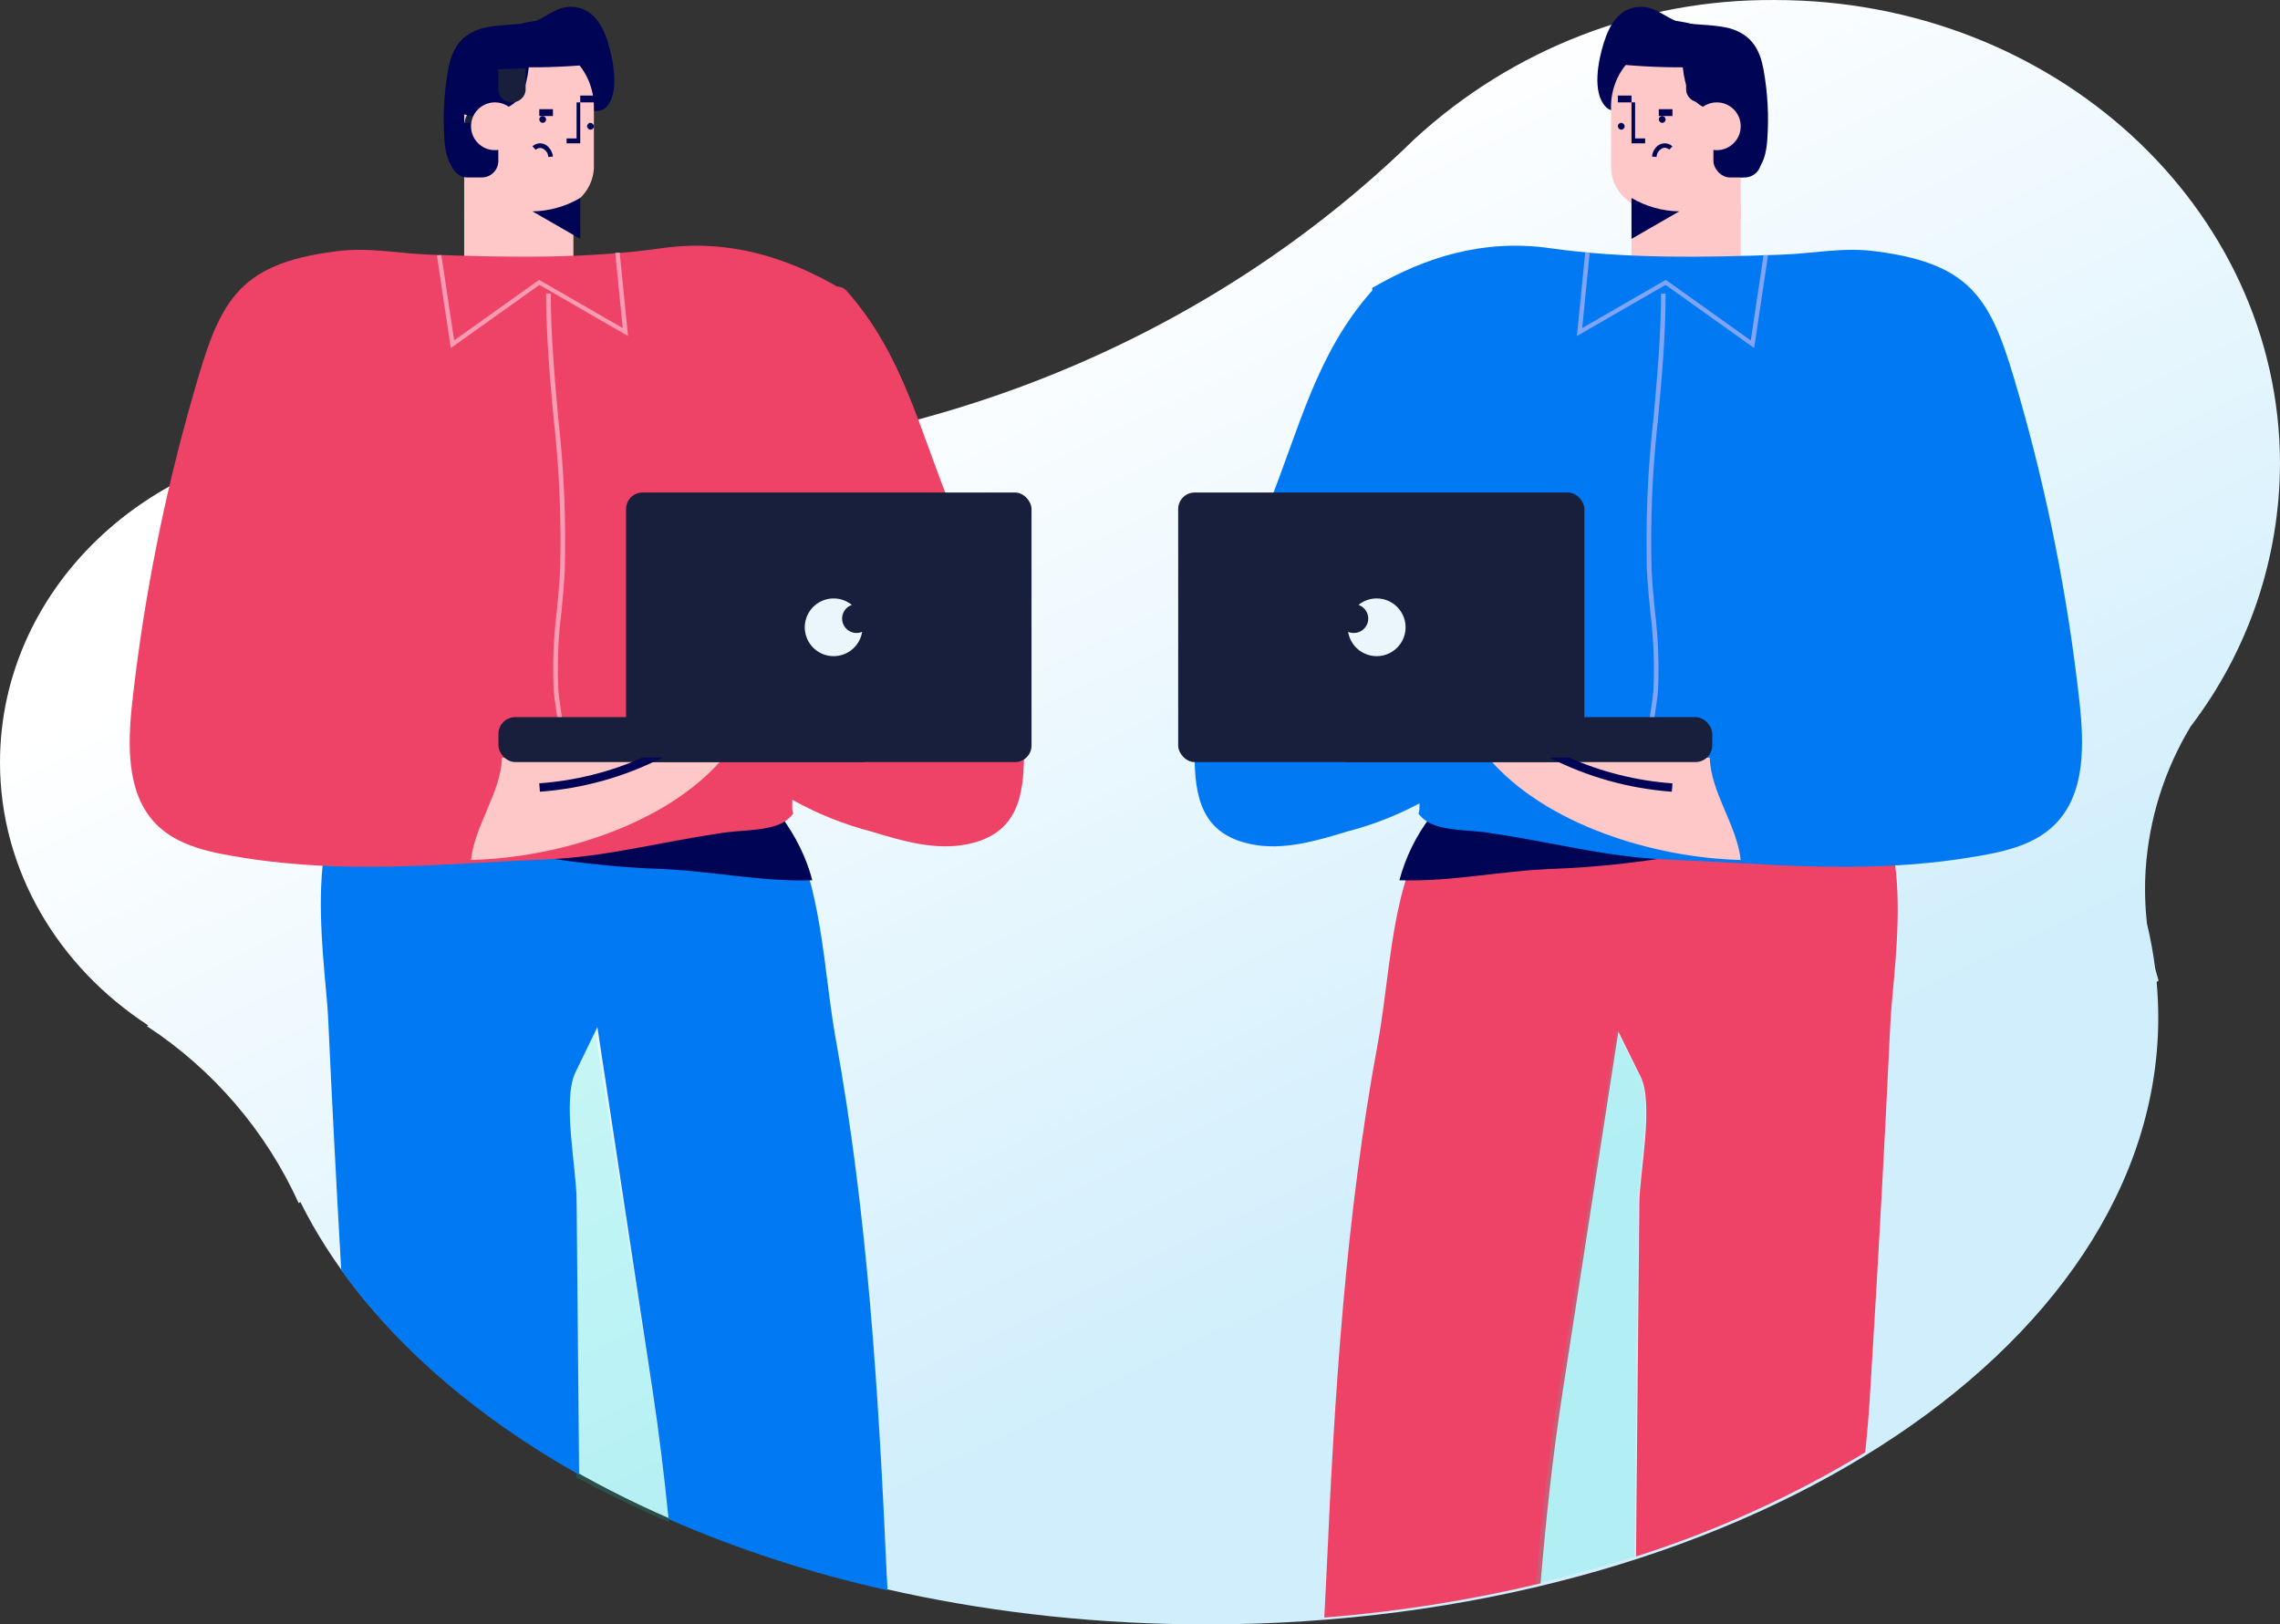 <?xml version="1.0" encoding="UTF-8"?>
<svg width="334px" height="238px" viewBox="0 0 334 238" version="1.1" xmlns="http://www.w3.org/2000/svg" xmlns:xlink="http://www.w3.org/1999/xlink">
    <rect x="0" y="0" width="334" height="238" fill="#333333" stroke="none"/>
    <!-- Generator: Sketch 59 (86127) - https://sketch.com -->
    <title>user_duplicado</title>
    <desc>Created with Sketch.</desc>
    <defs>
        <linearGradient x1="35.369%" y1="22.158%" x2="70.302%" y2="72.673%" id="linearGradient-1">
            <stop stop-color="#FFFFFF" offset="0%"></stop>
            <stop stop-color="#D0EEFC" offset="100%"></stop>
        </linearGradient>
    </defs>
    <g id="Login" stroke="none" stroke-width="1" fill="none" fill-rule="evenodd">
        <g id="Login-|-User-2pth-2.2" transform="translate(-553, -194)" fill-rule="nonzero">
            <g id="user_duplicado" transform="translate(552.703, 194)">
                <path d="M316.012,141.894 C315.731,139.687 315.331,137.496 314.812,135.332 C314.522,132.748 314.454,130.143 314.608,127.547 C315.08,120.074 317.348,112.827 321.22,106.421 C329.668,95.353 334.262,81.818 334.297,67.889 C334.24,30.387 301.146,0.003 260.33,0.003 C240.765,-0.159 221.87,7.134 207.479,20.402 L207.479,20.402 C177.838,49.37 135.777,67.447 89.118,67.447 C79.744,67.437 70.385,66.679 61.13,65.18 L61.13,65.18 C58.032,64.672 54.896,64.426 51.756,64.443 C23.337,64.443 0.297,85.602 0.297,111.703 C0.297,127.569 8.879,141.69 22.013,150.236 L21.82,150.349 C31.536,156.715 39.247,165.711 44.057,176.291 L44.294,176.109 C62.183,212.013 114.865,238 177.068,238 C254.058,238 316.465,198.186 316.465,149.068 C316.465,147.334 316.374,145.6 316.227,143.878 L316.51,143.662 C316.329,143.073 316.17,142.484 316.012,141.894 Z" id="Path" fill="url(#linearGradient-1)"></path>
                <path d="M277.236,149.609 C277.632,141.414 282.328,114.831 268.184,115.091 C266.849,115.091 265.514,115.091 264.179,115.091 L255.84,115.091 C252.945,114.913 250.04,114.996 247.161,115.339 C246.324,115.498 245.486,115.339 244.66,115.441 C243.999,115.599 243.325,115.701 242.646,115.746 C241.967,115.746 241.243,115.656 240.576,115.746 C239.858,115.92 239.128,116.037 238.392,116.097 C237.172,116.092 235.959,116.272 234.794,116.628 C233.221,117.057 231.478,116.628 229.872,116.73 C228.265,116.831 226.703,117.25 225.119,117.385 C224.458,117.538 223.79,117.655 223.116,117.736 C219.631,117.736 213.171,116.605 210.67,119.827 C208.579,122.634 207.043,125.814 206.144,129.196 C203.881,136.803 203.451,145.766 202.15,152.762 C197.42,178.283 195.779,204.279 194.637,230.218 C194.535,232.479 194.41,234.739 194.297,237 C204.972,236.155 215.565,234.481 225.979,231.993 C226.749,222.634 227.756,213.299 229.204,203.951 C231.92,186.357 234.643,168.755 237.373,151.146 L240.632,157.735 C242.601,161.714 240.496,171.897 240.451,176.204 L240.032,220.137 L239.965,228.048 C251.719,224.304 262.988,219.182 273.536,212.79 C273.853,209.727 274.125,206.607 274.294,203.386 C275.411,185.468 276.391,167.542 277.236,149.609 Z" id="Path" fill="#EE4266"></path>
                <path d="M178.44,93.372 C176.496,98.89 175.436,104.676 175.297,110.52 C175.297,116.728 176.299,122.215 183.597,123.69 C188.202,124.639 193.06,123.233 197.618,121.838 C201.666,120.794 205.559,119.23 209.199,117.185 C218.04,111.732 217.579,102.129 217.061,92.834 C216.129,76.063 213.838,57.028 204.122,42.772 C203.804,42.316 203.29,42.032 202.731,42.002 C202.173,41.973 201.632,42.203 201.267,42.624 C193.083,51.85 190.631,62.859 186.199,73.822 C183.643,80.282 180.661,86.73 178.44,93.372 Z" id="Path" fill="#0079F3"></path>
                <path d="M205.297,128.975 C213.041,129.22 220.098,127.566 228.094,127.288 C239.205,126.911 260.742,124.191 273.297,116.299 C272.913,116.292 272.53,116.259 272.152,116.199 C270.864,115.614 269.486,115.239 268.073,115.089 C266.722,115.089 265.37,115.089 264.007,115.089 L255.564,115.089 C252.633,114.915 249.693,114.996 246.778,115.333 C245.93,115.489 245.082,115.333 244.246,115.433 C243.576,115.588 242.894,115.688 242.207,115.733 C241.519,115.733 240.786,115.644 240.11,115.733 C239.435,115.822 238.782,116.066 238.071,116.077 C236.696,116.147 235.331,116.34 233.993,116.654 C232.47,116.976 230.809,116.588 229.273,116.654 C227.738,116.721 226.066,117.165 224.462,117.298 C223.793,117.448 223.116,117.563 222.435,117.642 C218.906,117.642 212.365,116.532 209.833,119.696 C207.724,122.48 206.184,125.63 205.297,128.975 L205.297,128.975 Z" id="Path" fill="#000454"></path>
                <path d="M235.231,6.298 C236.094,3.528 237.534,1.127 240.528,1.004 C243.234,0.892 244.535,3.126 247.218,3.428 C249.153,3.64 252.365,3.651 254.185,4.31 C256.995,5.315 258.135,7.382 258.641,10.207 C259.251,13.576 259.436,17.004 259.194,20.416 C259.067,22.248 258.699,24.292 257.144,25.364 C255.21,26.693 252.354,25.777 250.719,24.113 C250.069,23.47 249.553,22.711 249.199,21.879 C248.796,20.941 248.623,19.924 248.254,18.964 C247.623,17.087 246.061,15.644 244.097,15.122 C241.576,14.597 237.269,17.523 235.507,15.636 C233.492,13.491 234.425,8.889 235.231,6.298 Z" id="Path" fill="#000454"></path>
                <path d="M241.814,31.004 C242.468,30.539 243.271,30.342 244.061,30.455 C247.814,30.993 251.544,31.599 255.297,32 L255.297,15.555 C255.248,10.254 251.008,5.987 245.803,6 L245.803,6 C240.593,5.981 236.346,10.25 236.297,15.555 L236.297,24.71 C236.353,26.118 237.072,29.471 241.814,31.004 Z" id="Path" fill="#FEC8C8"></path>
                <path d="M255.297,31.067 L255.297,38.978 C255.297,43.391 251.752,46.975 247.364,47 L247.275,47 C242.869,47 239.297,43.408 239.297,38.978 L239.297,23 L247.364,23 C249.48,23.012 251.504,23.868 252.992,25.381 C254.48,26.894 255.309,28.94 255.297,31.067 L255.297,31.067 Z" id="Path" fill="#FEC8C8"></path>
                <path d="M246.297,30.968 L239.297,35 L239.297,29 C241.417,30.253 243.831,30.932 246.297,30.968 Z" id="Path" fill="#000454"></path>
                <circle id="Oval" fill="#000454" cx="252.797" cy="18.5" r="3.5"></circle>
                <path d="M236.373,9.874 C236.373,9.874 235.297,9.157 235.297,9.191 C239.117,9.655 242.961,9.879 246.808,9.863 C247.483,16.03 250.241,15.822 253.228,16.748 C255.951,17.592 258.777,16.319 258.228,12.883 C257.774,10.607 256.611,8.539 254.91,6.981 C252.361,4.876 249.282,3.529 246.019,3.093 C242.753,2.689 239.462,3.608 236.865,5.651 C235.778,6.565 235.938,8.613 236.373,9.874 Z" id="Path" fill="#000454"></path>
                <rect id="Rectangle" fill="#000454" transform="translate(254.797, 22) rotate(-180) translate(-254.797, -22) " x="251.297" y="18" width="7" height="8" rx="2.42"></rect>
                <circle id="Oval" fill="#FEC8C8" cx="251.797" cy="18.5" r="3.5"></circle>
                <path d="M247.297,10 L247.297,13.125 C247.32,14.155 248.194,14.983 249.275,15 L249.275,15 C250.382,15.006 251.285,14.159 251.297,13.104 L251.297,10.146 L247.297,10 Z" id="Path" fill="#000454"></path>
                <polygon id="Path" fill="#000454" points="241.297 21 239.297 21 239.297 15 239.827 15 239.827 20.281 241.297 20.281"></polygon>
                <path d="M242.832,21.65 C242.526,22.019 242.339,22.466 242.297,22.936 L242.966,23 C242.989,22.442 243.333,21.943 243.858,21.704 C244.198,21.585 244.578,21.669 244.829,21.918 L245.297,21.447 C244.858,21.027 244.206,20.889 243.624,21.093 C243.311,21.204 243.037,21.397 242.832,21.65 L242.832,21.65 Z" id="Path" fill="#000454"></path>
                <rect id="Rectangle" fill="#000454" x="237.297" y="18" width="1" height="1" rx="0.5"></rect>
                <rect id="Rectangle" fill="#000454" x="243.297" y="17" width="1" height="1" rx="0.5"></rect>
                <rect id="Rectangle" fill="#000454" x="237.297" y="14" width="2" height="1"></rect>
                <rect id="Rectangle" fill="#000454" x="243.297" y="16" width="2" height="1"></rect>
                <path d="M208.237,118.22 C208.237,92.683 204.761,67.441 201.297,42.199 C209.103,37.654 217.628,34.994 227.312,36.358 C238.559,37.949 249.93,37.722 261.244,37.313 C265.957,37.153 270.242,36.176 275.067,36.824 C289.879,38.699 292.208,44.472 296.054,57.883 C300.277,72.602 303.245,87.658 304.928,102.888 C305.603,109.082 305.794,116.14 301.498,120.618 C298.236,124.027 293.276,124.925 288.654,125.664 C273.279,128.13 259.523,126.55 243.98,125.902 C235.466,125.539 227.469,123.345 218.955,122.118 C216.2,121.538 211.453,121.913 209.114,120.209 C208.73,119.923 208.386,119.587 208.09,119.208 C208.193,118.889 208.243,118.555 208.237,118.22 Z" id="Path" fill="#0079F3"></path>
                <polygon id="Path" fill="#80A5F8" points="257.266 51 259.297 37.441 258.642 37.364 256.769 49.876 244.321 41.002 232.076 48.068 233.171 37.055 232.516 37 231.297 49.236 244.287 41.74"></polygon>
                <path d="M240.688,117.977 C240.878,117.964 241.043,117.854 241.114,117.693 L240.525,117.375 C240.595,117.361 240.668,117.361 240.738,117.375 C240.828,117.389 240.907,117.439 240.951,117.512 C240.75,116.955 241.553,111.833 242.204,108.051 C242.655,105.133 243.094,102.373 243.182,101.169 C243.361,97.303 243.21,93.43 242.731,89.585 C242.543,87.609 242.342,85.576 242.242,83.532 C242.045,76.067 242.367,68.599 243.207,61.171 C243.746,55.265 244.297,49.155 244.297,43 L243.62,43 C243.62,49.11 243.056,55.209 242.53,61.171 C241.679,68.621 241.353,76.113 241.553,83.6 C241.665,85.656 241.853,87.712 242.054,89.688 C242.53,93.502 242.68,97.345 242.505,101.181 C242.417,102.316 241.979,105.099 241.527,107.995 C240.049,117.387 240.124,117.841 240.613,118 L240.688,117.977 Z" id="Path" fill="#80A5F8"></path>
                <path d="M218.297,111 C226.592,120.806 242.56,125.692 255.297,126 C254.742,120.863 250.911,116.16 250.764,111 L218.297,111 Z" id="Path" fill="#FEC8C8"></path>
                <g id="New_Symbol_36" transform="translate(172.297, 72)">
                    <rect id="Rectangle" fill="#171F3D" transform="translate(30.346, 19.909) rotate(-180) translate(-30.346, -19.909) " x="0.595" y="0.16" width="59.502" height="39.497" rx="2.42"></rect>
                    <rect id="Rectangle" fill="#171F3D" transform="translate(50.955, 36.366) rotate(180) translate(-50.955, -36.366) " x="23.082" y="33.074" width="55.747" height="6.583" rx="2.46"></rect>
                    <path d="M26.333,20.743 C27.367,20.737 28.245,19.988 28.412,18.971 C28.579,17.953 27.986,16.963 27.009,16.629 C27.756,16.013 28.696,15.677 29.665,15.68 C31.919,15.677 33.78,17.437 33.9,19.684 C34.02,21.93 32.357,23.877 30.115,24.114 C27.874,24.35 25.839,22.793 25.486,20.571 C25.754,20.686 26.042,20.744 26.333,20.743 L26.333,20.743 Z" id="Path" fill="#EBF6FC"></path>
                </g>
                <path d="M227.297,111 C232.845,113.839 238.942,115.542 245.204,116 L245.297,114.775 C240.059,114.396 234.933,113.118 230.161,111 L227.297,111 Z" id="Path" fill="#000454"></path>
                <path d="M147.164,93.367 C149.1,98.888 150.157,104.674 150.297,110.518 C150.297,116.727 149.306,122.215 142.004,123.69 C137.327,124.639 132.524,123.233 127.963,121.838 C123.923,120.792 120.035,119.232 116.399,117.196 C107.564,111.742 108.013,102.137 108.532,92.841 C109.488,76.068 111.791,57.03 121.467,42.772 C121.786,42.316 122.299,42.032 122.858,42.002 C123.417,41.973 123.958,42.203 124.323,42.624 C132.524,51.851 134.966,62.862 139.435,73.827 C141.992,80.276 144.976,86.724 147.164,93.367 Z" id="Path" fill="#EE4266"></path>
                <path d="M87.498,151 C87.498,151 84.169,157.636 84.158,157.647 C82.14,161.66 84.297,171.933 84.343,176.277 L84.726,216.49 C89.029,218.77 93.565,220.993 98.297,223 C97.648,216.752 96.859,210.458 95.884,204.267 L87.498,151 Z" id="Path" fill="#00F4CA" opacity="0.15"></path>
                <path d="M122.712,152.148 C121.423,145.081 120.964,136.026 118.745,128.342 C117.855,124.925 116.334,121.712 114.264,118.876 C111.765,115.645 105.378,116.707 101.939,116.764 C101.272,116.68 100.61,116.562 99.955,116.41 C98.387,116.273 96.829,115.85 95.25,115.747 C93.67,115.645 91.888,116.079 90.387,115.645 C89.228,115.286 88.024,115.105 86.813,115.108 C86.088,115.048 85.368,114.929 84.661,114.754 C83.989,114.686 83.272,114.754 82.611,114.754 C81.939,114.71 81.271,114.607 80.617,114.446 C79.787,114.32 78.958,114.503 78.129,114.343 C75.278,113.996 72.402,113.912 69.535,114.092 L61.289,114.092 C59.967,114.092 58.645,114.092 57.323,114.092 C43.295,113.829 47.956,140.685 48.359,148.963 C48.927,161.34 49.569,173.71 50.286,186.072 C58.555,197.615 70.454,207.823 85.132,216.067 L84.762,175.795 C84.762,171.445 82.633,161.157 84.583,157.138 C84.583,157.138 87.81,150.481 87.81,150.481 L95.911,203.827 C96.852,210.084 97.614,216.33 98.241,222.587 C108.579,227.083 119.313,230.57 130.297,233 C130.297,232.121 130.207,231.264 130.174,230.385 C129.009,204.192 127.384,177.93 122.712,152.148 Z" id="Path" fill="#0079F3"></path>
                <path d="M119.297,128.975 C111.553,129.22 104.497,127.566 96.512,127.288 C85.389,126.911 63.852,124.191 51.297,116.299 C51.681,116.292 52.064,116.258 52.443,116.199 C53.726,115.614 55.1,115.239 56.509,115.089 C57.861,115.089 59.224,115.089 60.576,115.089 L69.019,115.089 C71.949,114.915 74.89,114.996 77.805,115.333 C78.653,115.489 79.501,115.333 80.348,115.433 C81.018,115.59 81.7,115.69 82.387,115.733 C83.063,115.733 83.796,115.644 84.484,115.733 C85.171,115.822 85.813,116.066 86.523,116.077 C87.898,116.149 89.263,116.342 90.601,116.654 C92.113,116.976 93.774,116.588 95.309,116.654 C96.844,116.721 98.517,117.165 100.121,117.298 C100.79,117.446 101.467,117.561 102.148,117.642 C105.688,117.642 112.218,116.532 114.749,119.696 C116.863,122.479 118.407,125.629 119.297,128.975 Z" id="Path" fill="#000454"></path>
                <path d="M89.382,6.298 C88.516,3.528 87.071,1.127 84.067,1.004 C81.363,0.892 80.057,3.126 77.353,3.428 C75.412,3.64 72.199,3.651 70.42,4.31 C67.612,5.315 66.456,7.382 65.948,10.207 C65.348,13.577 65.162,17.004 65.393,20.416 C65.52,22.248 65.902,24.292 67.45,25.364 C69.403,26.693 72.257,25.777 73.91,24.113 C74.554,23.464 75.071,22.707 75.435,21.879 C75.839,20.941 76.013,19.924 76.371,18.964 C77.005,17.087 78.572,15.644 80.542,15.122 C83.073,14.597 87.395,17.523 89.174,15.636 C91.081,13.491 90.145,8.889 89.382,6.298 Z" id="Path" fill="#000454"></path>
                <path d="M81.788,31.004 C81.134,30.538 80.331,30.341 79.54,30.455 C75.785,30.993 72.052,31.599 68.297,32 L68.297,15.555 C68.34,10.256 72.58,5.987 77.786,6 L77.786,6 C82.998,5.981 87.248,10.25 87.297,15.555 L87.297,24.71 C87.196,26.118 86.521,29.471 81.788,31.004 Z" id="Path" fill="#FEC8C8"></path>
                <path d="M68.297,31.067 L68.297,38.978 C68.297,43.404 71.857,46.994 76.253,47 L76.353,47 C80.744,46.988 84.297,43.399 84.297,38.978 L84.297,23 L76.253,23 C74.134,23.003 72.104,23.856 70.611,25.37 C69.118,26.883 68.285,28.934 68.297,31.067 L68.297,31.067 Z" id="Path" fill="#FEC8C8"></path>
                <path d="M78.297,30.968 L85.297,35 L85.297,29 C83.178,30.251 80.764,30.93 78.297,30.968 L78.297,30.968 Z" id="Path" fill="#000454"></path>
                <circle id="Oval" fill="#15203D" cx="71.797" cy="18.5" r="3.5"></circle>
                <path d="M88.219,9.875 C88.219,9.875 89.297,9.157 89.297,9.192 C85.468,9.655 81.614,9.88 77.757,9.863 C77.126,16.03 74.27,15.822 71.391,16.748 C68.649,17.592 65.816,16.32 66.366,12.883 C66.82,10.605 67.991,8.535 69.704,6.982 C72.241,4.882 75.308,3.536 78.56,3.094 C81.834,2.688 85.134,3.607 87.737,5.651 C88.815,6.565 88.655,8.614 88.219,9.875 Z" id="Path" fill="#000454"></path>
                <rect id="Rectangle" fill="#000454" x="66.297" y="18" width="7" height="8" rx="2.42"></rect>
                <circle id="Oval" fill="#FEC8C8" cx="72.797" cy="18.5" r="3.5"></circle>
                <path d="M77.297,10 L77.297,13.112 C77.285,14.162 76.389,15.006 75.292,15 L75.292,15 C74.766,15.003 74.26,14.805 73.886,14.451 C73.512,14.097 73.3,13.615 73.297,13.112 L73.297,10.145 L77.297,10 Z" id="Path" fill="#171F3D"></path>
                <polygon id="Path" fill="#000454" points="83.297 21 85.297 21 85.297 15 84.76 15 84.76 20.281 83.297 20.281"></polygon>
                <path d="M80.753,21.678 C81.062,22.038 81.251,22.476 81.297,22.937 L80.619,23 C80.599,22.453 80.256,21.963 79.73,21.731 C79.396,21.614 79.02,21.696 78.775,21.941 L78.297,21.437 C78.734,21.026 79.384,20.891 79.964,21.091 C80.281,21.211 80.555,21.415 80.753,21.678 Z" id="Path" fill="#000454"></path>
                <rect id="Rectangle" fill="#000454" transform="translate(86.797, 18.5) rotate(180) translate(-86.797, -18.5) " x="86.297" y="18" width="1" height="1" rx="0.5"></rect>
                <rect id="Rectangle" fill="#000454" transform="translate(79.797, 17.5) rotate(180) translate(-79.797, -17.5) " x="79.297" y="17" width="1" height="1" rx="0.5"></rect>
                <rect id="Rectangle" fill="#000454" transform="translate(86.297, 14.5) rotate(-180) translate(-86.297, -14.5) " x="85.297" y="14" width="2" height="1"></rect>
                <rect id="Rectangle" fill="#000454" transform="translate(80.297, 16.5) rotate(-180) translate(-80.297, -16.5) " x="79.297" y="16" width="2" height="1"></rect>
                <path d="M116.355,118.168 C116.355,92.647 119.843,67.421 123.297,42.196 C115.488,37.652 106.971,34.995 97.283,36.358 C86.031,37.948 74.644,37.721 63.325,37.312 C58.61,37.153 54.323,36.176 49.496,36.823 C34.723,38.697 32.394,44.467 28.59,57.869 C24.348,72.596 21.363,87.663 19.668,102.903 C18.993,109.093 18.801,116.147 23.043,120.622 C26.306,124.029 31.28,124.926 35.904,125.665 C51.274,128.129 65.035,126.551 80.585,125.903 C89.103,125.54 97.103,123.348 105.62,122.121 C108.388,121.542 113.137,121.917 115.466,120.213 C115.852,119.93 116.197,119.594 116.49,119.213 C116.39,118.874 116.345,118.522 116.355,118.168 Z" id="Path" fill="#EE4266"></path>
                <polygon id="Path" fill="#F99BB2" points="66.329 51 64.297 37.441 64.952 37.364 66.825 49.876 79.273 41.002 91.518 48.068 90.424 37.055 91.078 37 92.297 49.236 79.318 41.74"></polygon>
                <path d="M83.933,117.932 C83.808,117.932 83.658,117.932 83.508,117.648 L84.057,117.375 C83.988,117.36 83.915,117.36 83.845,117.375 C83.757,117.387 83.682,117.438 83.645,117.512 C83.845,116.955 83.033,111.833 82.396,108.051 C81.934,105.133 81.496,102.373 81.409,101.169 C81.23,97.303 81.381,93.43 81.859,89.585 C82.046,87.609 82.246,85.576 82.346,83.532 C82.549,76.067 82.227,68.598 81.384,61.171 C80.847,55.265 80.297,49.155 80.297,43 L80.984,43 C80.984,49.11 81.534,55.209 82.071,61.171 C82.909,68.622 83.23,76.113 83.033,83.6 C82.933,85.656 82.733,87.712 82.546,89.688 C82.059,93.502 81.909,97.345 82.096,101.181 C82.184,102.316 82.608,105.099 83.071,107.995 C84.545,117.387 84.47,117.841 83.983,118 L83.933,117.932 Z" id="Path" fill="#F99BB2"></path>
                <path d="M106.297,111 C97.999,120.806 82.038,125.692 69.297,126 C69.841,120.863 73.673,116.16 73.831,111 L106.297,111 Z" id="Path" fill="#FEC8C8"></path>
                <g id="New_Symbol_36-2" transform="translate(73.297, 72)">
                    <rect id="Rectangle" fill="#171F3D" x="18.714" y="0.16" width="59.394" height="39.497" rx="2.42"></rect>
                    <rect id="Rectangle" fill="#171F3D" x="0.017" y="33.074" width="55.646" height="6.583" rx="2.46"></rect>
                    <path d="M52.451,20.743 C51.422,20.732 50.55,19.981 50.387,18.965 C50.223,17.949 50.815,16.962 51.789,16.629 C50.303,15.421 48.191,15.361 46.641,16.484 C45.09,17.607 44.487,19.632 45.171,21.42 C45.856,23.209 47.656,24.314 49.56,24.115 C51.464,23.916 52.997,22.462 53.297,20.571 C53.031,20.688 52.742,20.747 52.451,20.743 L52.451,20.743 Z" id="Path" fill="#EBF6FC"></path>
                </g>
                <path d="M97.297,111.011 C91.748,113.843 85.652,115.541 79.39,116 L79.297,114.767 C84.532,114.389 89.654,113.113 94.423,111 L97.297,111.011 Z" id="Path" fill="#000454"></path>
                <path d="M240.252,176.105 C240.252,171.791 242.473,161.588 240.439,157.602 L237.071,151 C234.25,168.628 231.436,186.263 228.629,203.905 C227.133,213.27 226.092,222.624 225.297,232 C230.243,230.868 235.072,229.531 239.749,228.059 L239.819,220.133 L240.252,176.105 Z" id="Path" fill="#00F4CA" opacity="0.15"></path>
            </g>
        </g>
    </g>
</svg>